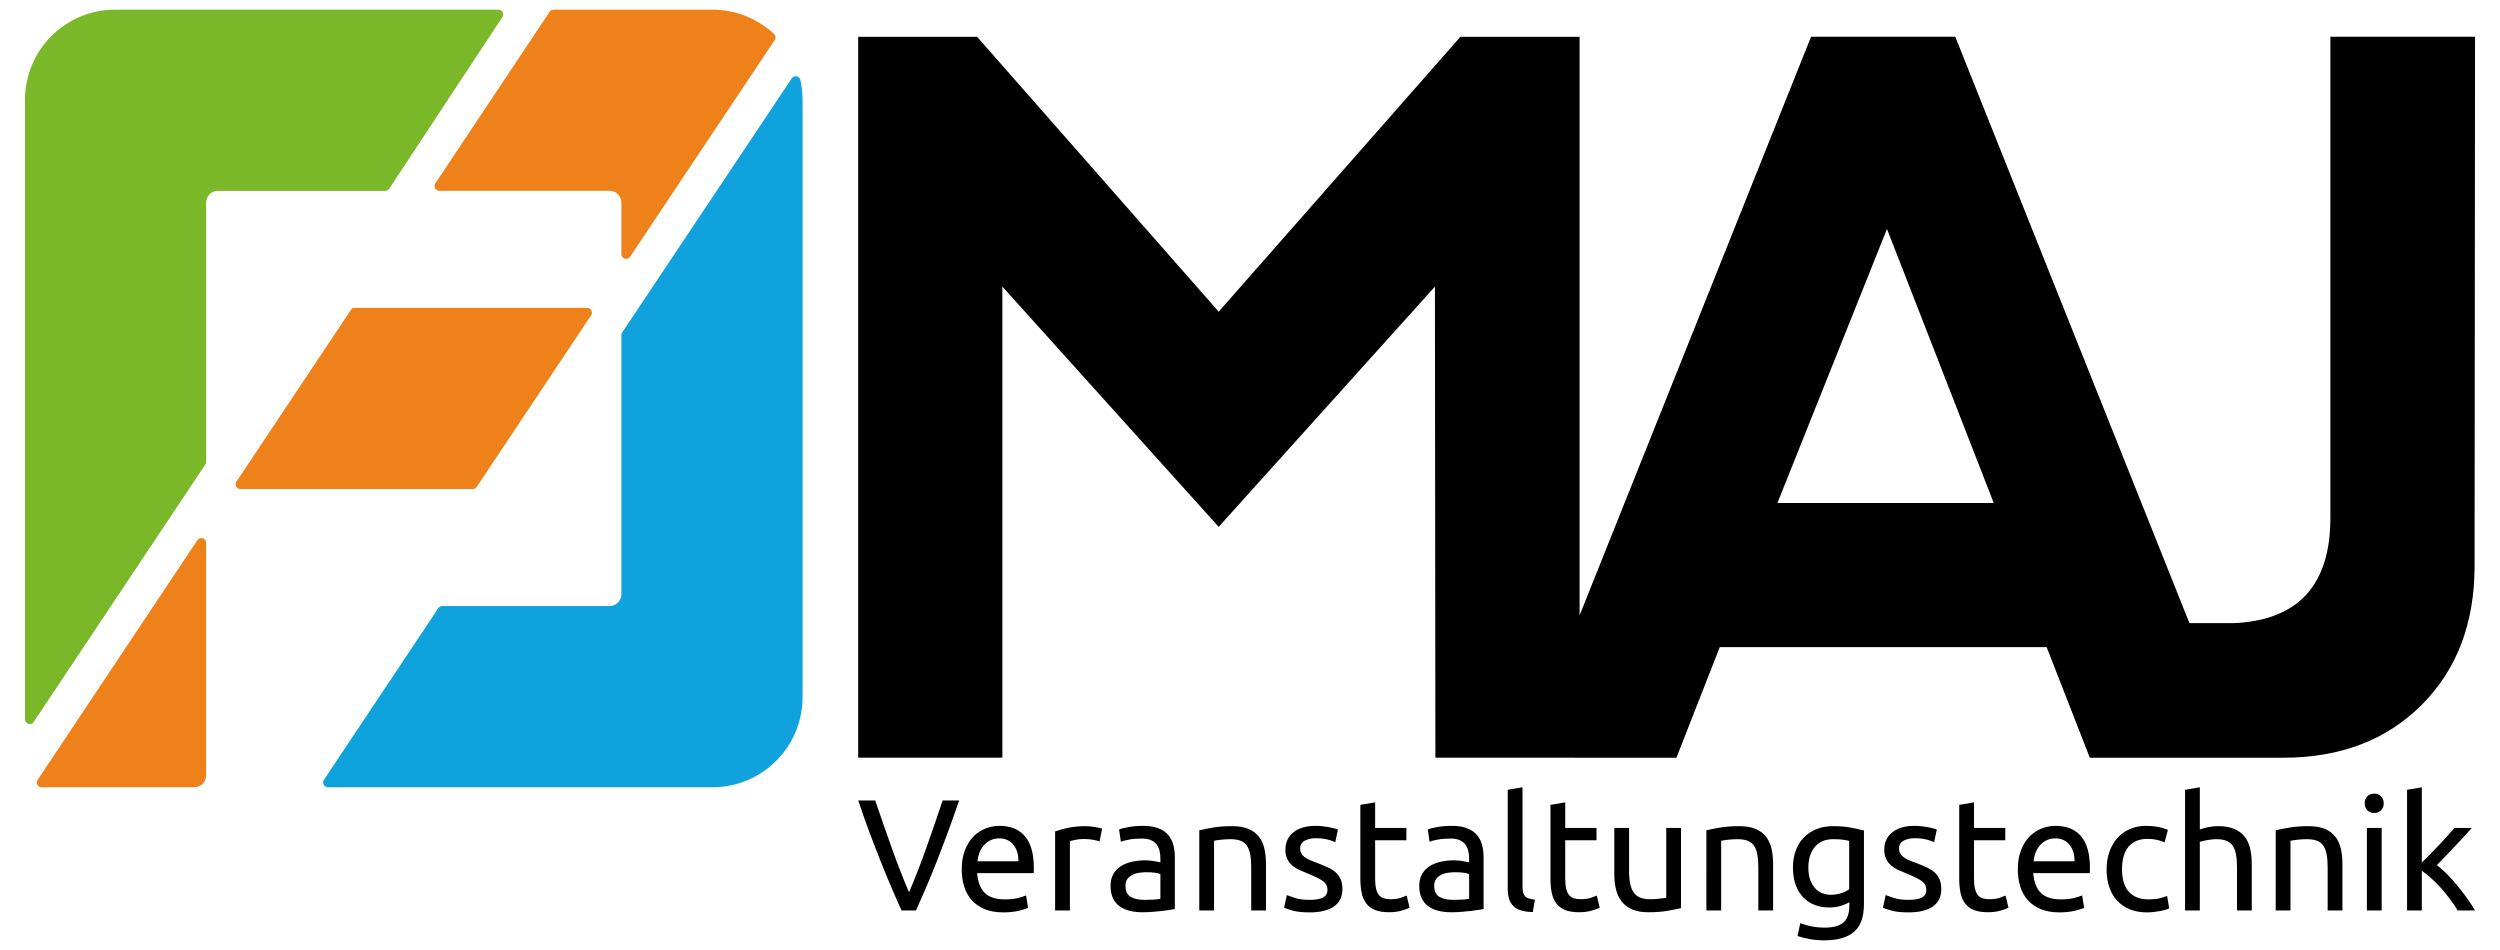 <?xml version="1.0" encoding="utf-8"?>
<!-- Generator: Adobe Illustrator 16.0.3, SVG Export Plug-In . SVG Version: 6.00 Build 0)  -->
<!DOCTYPE svg PUBLIC "-//W3C//DTD SVG 1.1//EN" "http://www.w3.org/Graphics/SVG/1.1/DTD/svg11.dtd">
<svg version="1.1" id="Ebene_1" xmlns="http://www.w3.org/2000/svg" xmlns:xlink="http://www.w3.org/1999/xlink" x="0px" y="0px"
	 width="283.46px" height="107.72px" viewBox="0 0 283.46 107.72" enable-background="new 0 0 283.46 107.72" xml:space="preserve">
<path fill="#10A2DC" d="M90.755,9.098c-0.002-0.016-0.007-0.034-0.011-0.049c0-0.002,0-0.002-0.002-0.004
	c-0.061-0.227-0.271-0.395-0.52-0.395c-0.176,0-0.332,0.083-0.432,0.211l-0.04,0.059L70.561,37.668l-0.024,0.036h-0.003
	c-0.049,0.08-0.077,0.177-0.077,0.279v29.383c0,0.749-0.603,1.352-1.35,1.352h-18.96c-0.187,0-0.351,0.092-0.448,0.237
	c0,0-0.001,0.003-0.003,0.005L36.727,88.416c-0.057,0.084-0.093,0.189-0.093,0.302c0,0.3,0.242,0.544,0.543,0.544h43.139l0,0h0.463
	c5.645,0,10.219-4.578,10.219-10.215v-0.471V11.315C90.998,10.552,90.917,9.813,90.755,9.098z"/>
<path fill="#7AB829" d="M56.512,1.095H13.519h-0.47c-5.639,0-10.214,4.576-10.214,10.22v0.464v67.268v2.509
	c0,0.27,0.203,0.501,0.47,0.531c0.018,0.005,0.043,0.005,0.07,0.005c0.189,0,0.353-0.094,0.449-0.233l19.453-29.182
	c0.002-0.002,0.005-0.005,0.008-0.009c0.055-0.083,0.086-0.182,0.088-0.291V22.98c0-0.703,0.525-1.272,1.209-1.342h19.1
	c0.182,0,0.344-0.092,0.441-0.229l0.022-0.032l0,0L56.952,1.953l0.025-0.038c0.05-0.08,0.077-0.177,0.077-0.278
	C57.054,1.339,56.812,1.095,56.512,1.095z"/>
<path fill="#EF811A" d="M22.83,61.008c-0.186,0-0.351,0.092-0.447,0.233c-0.005,0.003-0.007,0.007-0.011,0.013L5.87,86.021
	l-1.565,2.345c-0.032,0.039-0.064,0.084-0.082,0.125c-0.033,0.072-0.051,0.148-0.051,0.231c0,0.272,0.203,0.497,0.469,0.53
	c0.018,0.009,0.043,0.009,0.07,0.009h8.337l0,0h8.979c0.741,0,1.344-0.604,1.344-1.347V61.548
	C23.372,61.248,23.127,61.008,22.83,61.008z"/>
<path fill="#EF811A" d="M66.574,34.91H40.222c-0.17,0-0.324,0.08-0.423,0.205l-0.053,0.08l0,0L26.809,54.604
	c-0.06,0.086-0.094,0.193-0.094,0.304c0,0.298,0.244,0.54,0.543,0.54h26.346c0.178,0,0.333-0.085,0.433-0.217h0.001l0.034-0.05
	l12.936-19.404v-0.002l0.031-0.046c0.049-0.08,0.078-0.175,0.078-0.278C67.116,35.154,66.873,34.91,66.574,34.91z"/>
<path fill="#EF811A" d="M87.774,3.86c0,0,0,0-0.002,0c-0.011-0.01-0.019-0.019-0.028-0.027c-1.831-1.698-4.276-2.738-6.966-2.738
	H62.77c-0.187,0-0.353,0.097-0.45,0.238L49.378,20.762l-0.038,0.056c-0.048,0.079-0.072,0.171-0.072,0.273
	c0,0.298,0.241,0.542,0.539,0.542h19.299c0.748,0,1.35,0.602,1.35,1.347v5.832c0,0.298,0.242,0.541,0.543,0.541
	c0.175,0,0.332-0.083,0.431-0.213l0.036-0.057l16.37-24.534c0.003-0.003,0.004-0.007,0.005-0.011
	c0.058-0.083,0.092-0.186,0.092-0.296C87.933,4.092,87.871,3.959,87.774,3.86z"/>
<path d="M264.229,4.162v54.555c0,7.628-3.648,11.609-10.954,11.94h-5.027L221.695,4.162h-16.349L179.1,69.775V4.172h-13.513
	L138.18,35.341L110.789,4.172H97.305v81.735h16.348V32.496l24.527,27.241l24.519-27.241l0.052,53.411l27.33,0.007l4.915-12.542
	l37.06-0.001l4.897,12.543h21.936c6.457,0,11.695-1.998,15.692-5.994c3.998-3.999,5.997-9.253,5.997-15.757l0.053-60.001H264.229z
	 M201.532,57.032l12.421-31.074l12.106,31.074H201.532z"/>
<g>
	<path d="M108.756,90.757c-0.457,1.32-0.892,2.542-1.305,3.664c-0.416,1.123-0.819,2.188-1.215,3.196
		c-0.396,1.009-0.791,1.972-1.181,2.891c-0.391,0.918-0.789,1.827-1.196,2.728h-1.638c-0.409-0.9-0.808-1.81-1.198-2.728
		c-0.391-0.919-0.786-1.882-1.189-2.891c-0.402-1.009-0.813-2.073-1.233-3.196c-0.42-1.122-0.852-2.344-1.296-3.664h1.925
		c0.649,1.896,1.287,3.722,1.911,5.473c0.624,1.753,1.266,3.399,1.925,4.935c0.661-1.523,1.302-3.166,1.928-4.925
		c0.624-1.759,1.253-3.586,1.891-5.482H108.756z"/>
	<path d="M109.045,98.571c0-0.828,0.119-1.551,0.36-2.17c0.239-0.618,0.557-1.131,0.954-1.539c0.395-0.408,0.853-0.715,1.369-0.918
		c0.515-0.205,1.043-0.308,1.583-0.308c1.262,0,2.227,0.394,2.9,1.181c0.672,0.786,1.008,1.983,1.008,3.592c0,0.071,0,0.165,0,0.279
		c0,0.113-0.006,0.22-0.017,0.314h-6.411c0.072,0.974,0.354,1.711,0.846,2.217c0.492,0.503,1.26,0.756,2.306,0.756
		c0.587,0,1.083-0.052,1.484-0.154s0.705-0.201,0.91-0.297l0.233,1.404c-0.204,0.109-0.561,0.222-1.071,0.343
		c-0.511,0.119-1.09,0.18-1.738,0.18c-0.817,0-1.521-0.123-2.116-0.369c-0.594-0.245-1.083-0.586-1.467-1.018
		c-0.385-0.432-0.668-0.945-0.855-1.54C109.138,99.932,109.045,99.279,109.045,98.571z M115.473,97.653
		c0.011-0.756-0.177-1.378-0.567-1.864c-0.391-0.486-0.928-0.729-1.611-0.729c-0.386,0-0.725,0.076-1.019,0.227
		c-0.294,0.149-0.543,0.345-0.747,0.584c-0.204,0.241-0.364,0.517-0.478,0.828c-0.114,0.313-0.188,0.63-0.225,0.955H115.473z"/>
	<path d="M123.089,93.673c0.145,0,0.31,0.009,0.496,0.028c0.186,0.017,0.369,0.042,0.548,0.07c0.181,0.031,0.346,0.062,0.497,0.091
		c0.149,0.03,0.261,0.057,0.333,0.082l-0.288,1.458c-0.132-0.048-0.352-0.105-0.658-0.172c-0.305-0.065-0.7-0.099-1.179-0.099
		c-0.312,0-0.622,0.033-0.927,0.099c-0.306,0.066-0.507,0.112-0.603,0.136v7.869h-1.675v-8.968c0.396-0.144,0.889-0.278,1.477-0.405
		C121.697,93.736,122.357,93.673,123.089,93.673z"/>
	<path d="M129.607,93.637c0.672,0,1.24,0.087,1.702,0.262c0.462,0.174,0.835,0.421,1.117,0.738c0.281,0.318,0.483,0.697,0.603,1.135
		s0.18,0.921,0.18,1.449v5.852c-0.144,0.025-0.345,0.059-0.603,0.1c-0.258,0.042-0.549,0.082-0.873,0.118
		c-0.326,0.035-0.677,0.067-1.054,0.099c-0.378,0.03-0.754,0.046-1.125,0.046c-0.528,0-1.016-0.056-1.458-0.163
		c-0.445-0.108-0.829-0.279-1.152-0.514c-0.325-0.233-0.576-0.543-0.757-0.927c-0.18-0.384-0.269-0.847-0.269-1.387
		c0-0.517,0.103-0.96,0.314-1.332c0.21-0.373,0.496-0.673,0.855-0.901s0.78-0.396,1.261-0.504c0.479-0.108,0.984-0.162,1.512-0.162
		c0.167,0,0.343,0.009,0.521,0.027c0.181,0.018,0.351,0.042,0.513,0.071c0.162,0.03,0.303,0.058,0.424,0.081
		c0.12,0.024,0.204,0.043,0.251,0.056v-0.47c0-0.275-0.03-0.549-0.09-0.818c-0.06-0.271-0.167-0.511-0.323-0.721
		c-0.156-0.21-0.37-0.379-0.64-0.505c-0.271-0.126-0.622-0.188-1.054-0.188c-0.552,0-1.035,0.038-1.45,0.117
		c-0.415,0.078-0.724,0.159-0.927,0.243l-0.198-1.387c0.216-0.096,0.576-0.189,1.081-0.28
		C128.474,93.682,129.02,93.637,129.607,93.637z M129.752,102.029c0.396,0,0.748-0.01,1.054-0.027
		c0.306-0.019,0.561-0.051,0.765-0.099v-2.791c-0.119-0.06-0.314-0.112-0.584-0.153c-0.271-0.042-0.597-0.063-0.982-0.063
		c-0.252,0-0.519,0.018-0.802,0.054c-0.281,0.036-0.54,0.111-0.773,0.226s-0.43,0.271-0.586,0.468
		c-0.156,0.198-0.233,0.459-0.233,0.783c0,0.601,0.191,1.018,0.576,1.251C128.569,101.91,129.091,102.029,129.752,102.029z"/>
	<path d="M135.982,94.142c0.383-0.096,0.894-0.197,1.53-0.307c0.637-0.107,1.369-0.162,2.197-0.162c0.744,0,1.362,0.106,1.854,0.316
		c0.493,0.209,0.885,0.503,1.179,0.881c0.296,0.379,0.501,0.832,0.622,1.359c0.119,0.528,0.18,1.112,0.18,1.748v5.258h-1.675v-4.898
		c0-0.576-0.039-1.068-0.118-1.476c-0.078-0.409-0.206-0.739-0.387-0.991c-0.18-0.252-0.42-0.435-0.72-0.549
		c-0.3-0.114-0.673-0.171-1.116-0.171c-0.181,0-0.367,0.005-0.559,0.017c-0.192,0.013-0.376,0.028-0.549,0.046
		c-0.174,0.018-0.33,0.039-0.468,0.063c-0.139,0.022-0.237,0.042-0.298,0.054v7.905h-1.674V94.142z"/>
	<path d="M148.498,102.029c0.683,0,1.19-0.09,1.521-0.27c0.33-0.181,0.496-0.47,0.496-0.865c0-0.408-0.162-0.732-0.487-0.972
		c-0.323-0.24-0.858-0.511-1.603-0.811c-0.36-0.145-0.705-0.291-1.035-0.442c-0.33-0.149-0.615-0.326-0.855-0.53
		c-0.24-0.205-0.432-0.45-0.576-0.738c-0.144-0.288-0.216-0.644-0.216-1.063c0-0.829,0.306-1.485,0.918-1.972s1.447-0.73,2.503-0.73
		c0.263,0,0.527,0.016,0.791,0.045c0.266,0.031,0.512,0.067,0.74,0.109c0.228,0.042,0.429,0.087,0.602,0.135
		c0.175,0.048,0.311,0.089,0.406,0.126l-0.306,1.44c-0.18-0.096-0.463-0.195-0.847-0.297c-0.385-0.103-0.846-0.153-1.387-0.153
		c-0.468,0-0.876,0.094-1.226,0.279c-0.347,0.186-0.521,0.478-0.521,0.873c0,0.204,0.039,0.386,0.118,0.54
		c0.077,0.155,0.198,0.297,0.359,0.424c0.162,0.125,0.363,0.243,0.604,0.352c0.239,0.107,0.527,0.223,0.864,0.341
		c0.442,0.169,0.84,0.333,1.188,0.496c0.349,0.161,0.645,0.351,0.892,0.566c0.245,0.216,0.435,0.478,0.566,0.784
		c0.133,0.305,0.199,0.682,0.199,1.124c0,0.865-0.322,1.52-0.964,1.964s-1.558,0.666-2.745,0.666c-0.829,0-1.477-0.068-1.946-0.207
		c-0.468-0.138-0.785-0.243-0.955-0.315l0.308-1.439c0.191,0.071,0.497,0.179,0.918,0.323
		C147.242,101.957,147.8,102.029,148.498,102.029z"/>
	<path d="M155.917,93.872h3.547v1.404h-3.547v4.322c0,0.467,0.035,0.854,0.106,1.161c0.072,0.306,0.181,0.546,0.325,0.72
		c0.144,0.175,0.323,0.297,0.539,0.37c0.217,0.07,0.469,0.107,0.757,0.107c0.505,0,0.91-0.057,1.215-0.171
		c0.307-0.115,0.52-0.195,0.64-0.244l0.324,1.387c-0.168,0.084-0.462,0.189-0.882,0.315c-0.42,0.127-0.901,0.19-1.44,0.19
		c-0.637,0-1.161-0.082-1.575-0.243c-0.415-0.163-0.748-0.406-1-0.73s-0.43-0.723-0.531-1.197c-0.103-0.475-0.153-1.023-0.153-1.648
		v-8.354l1.676-0.289V93.872z"/>
	<path d="M164.613,93.637c0.673,0,1.239,0.087,1.702,0.262c0.462,0.174,0.834,0.421,1.115,0.738
		c0.283,0.318,0.484,0.697,0.604,1.135c0.119,0.438,0.18,0.921,0.18,1.449v5.852c-0.144,0.025-0.346,0.059-0.604,0.1
		c-0.258,0.042-0.549,0.082-0.872,0.118c-0.325,0.035-0.676,0.067-1.054,0.099c-0.378,0.03-0.754,0.046-1.126,0.046
		c-0.528,0-1.016-0.056-1.459-0.163c-0.444-0.108-0.828-0.279-1.152-0.514c-0.323-0.233-0.576-0.543-0.756-0.927
		c-0.181-0.384-0.271-0.847-0.271-1.387c0-0.517,0.104-0.96,0.315-1.332c0.21-0.373,0.494-0.673,0.855-0.901
		c0.36-0.229,0.779-0.396,1.26-0.504s0.984-0.162,1.513-0.162c0.168,0,0.343,0.009,0.522,0.027c0.18,0.018,0.352,0.042,0.513,0.071
		c0.163,0.03,0.303,0.058,0.424,0.081c0.12,0.024,0.204,0.043,0.252,0.056v-0.47c0-0.275-0.03-0.549-0.09-0.818
		c-0.061-0.271-0.168-0.511-0.323-0.721c-0.157-0.21-0.371-0.379-0.64-0.505c-0.271-0.126-0.622-0.188-1.054-0.188
		c-0.552,0-1.035,0.038-1.45,0.117c-0.413,0.078-0.723,0.159-0.927,0.243l-0.198-1.387c0.216-0.096,0.576-0.189,1.08-0.28
		C163.479,93.682,164.024,93.637,164.613,93.637z M164.758,102.029c0.396,0,0.746-0.01,1.054-0.027
		c0.306-0.019,0.561-0.051,0.765-0.099v-2.791c-0.12-0.06-0.314-0.112-0.585-0.153c-0.271-0.042-0.598-0.063-0.98-0.063
		c-0.253,0-0.521,0.018-0.802,0.054c-0.283,0.036-0.54,0.111-0.774,0.226s-0.43,0.271-0.586,0.468
		c-0.156,0.198-0.233,0.459-0.233,0.783c0,0.601,0.191,1.018,0.576,1.251C163.575,101.91,164.098,102.029,164.758,102.029z"/>
	<path d="M173.797,103.415c-1.033-0.024-1.765-0.245-2.197-0.666c-0.432-0.42-0.647-1.074-0.647-1.963V89.551l1.675-0.289v11.254
		c0,0.277,0.023,0.505,0.071,0.685s0.127,0.324,0.233,0.433c0.109,0.107,0.253,0.188,0.433,0.243c0.181,0.054,0.402,0.1,0.667,0.135
		L173.797,103.415z"/>
	<path d="M177.471,93.872h3.546v1.404h-3.546v4.322c0,0.467,0.036,0.854,0.107,1.161c0.072,0.306,0.181,0.546,0.324,0.72
		c0.145,0.175,0.323,0.297,0.54,0.37c0.217,0.07,0.469,0.107,0.757,0.107c0.504,0,0.908-0.057,1.216-0.171
		c0.306-0.115,0.518-0.195,0.64-0.244l0.323,1.387c-0.169,0.084-0.462,0.189-0.884,0.315c-0.419,0.127-0.899,0.19-1.44,0.19
		c-0.635,0-1.16-0.082-1.575-0.243c-0.414-0.163-0.746-0.406-0.999-0.73c-0.251-0.324-0.429-0.723-0.531-1.197
		s-0.152-1.023-0.152-1.648v-8.354l1.675-0.289V93.872z"/>
	<path d="M190.598,102.965c-0.385,0.096-0.892,0.198-1.522,0.307c-0.63,0.107-1.358,0.163-2.187,0.163
		c-0.721,0-1.326-0.106-1.819-0.316c-0.492-0.209-0.889-0.507-1.188-0.892c-0.3-0.383-0.518-0.837-0.648-1.359
		c-0.133-0.522-0.198-1.101-0.198-1.738v-5.257h1.675v4.897c0,1.141,0.181,1.956,0.541,2.45c0.36,0.492,0.966,0.737,1.817,0.737
		c0.18,0,0.366-0.006,0.559-0.018c0.191-0.014,0.372-0.029,0.541-0.045c0.168-0.019,0.319-0.038,0.459-0.055
		c0.138-0.019,0.236-0.038,0.297-0.063v-7.904h1.675V102.965z"/>
	<path d="M193.479,94.142c0.384-0.096,0.895-0.197,1.53-0.307c0.636-0.107,1.368-0.162,2.196-0.162c0.746,0,1.362,0.106,1.855,0.316
		c0.492,0.209,0.885,0.503,1.18,0.881c0.293,0.379,0.501,0.832,0.62,1.359c0.121,0.528,0.181,1.112,0.181,1.748v5.258h-1.674v-4.898
		c0-0.576-0.039-1.068-0.117-1.476c-0.079-0.409-0.207-0.739-0.387-0.991c-0.181-0.252-0.421-0.435-0.721-0.549
		c-0.301-0.114-0.673-0.171-1.117-0.171c-0.18,0-0.365,0.005-0.558,0.017c-0.192,0.013-0.375,0.028-0.55,0.046
		c-0.173,0.018-0.33,0.039-0.469,0.063c-0.138,0.022-0.236,0.042-0.297,0.054v7.905h-1.674V94.142z"/>
	<path d="M209.686,102.299c-0.145,0.096-0.423,0.22-0.838,0.37c-0.414,0.148-0.897,0.225-1.45,0.225
		c-0.564,0-1.096-0.091-1.593-0.271c-0.499-0.18-0.935-0.458-1.306-0.836c-0.372-0.379-0.667-0.85-0.884-1.414
		c-0.215-0.563-0.323-1.237-0.323-2.016c0-0.686,0.102-1.313,0.307-1.883c0.204-0.57,0.501-1.063,0.891-1.477
		c0.391-0.414,0.868-0.739,1.432-0.973c0.565-0.233,1.2-0.352,1.909-0.352c0.78,0,1.461,0.058,2.044,0.172
		c0.582,0.114,1.07,0.219,1.468,0.314v8.356c0,1.439-0.373,2.484-1.118,3.133c-0.742,0.648-1.871,0.973-3.385,0.973
		c-0.588,0-1.144-0.049-1.665-0.145c-0.521-0.097-0.976-0.211-1.359-0.343l0.306-1.458c0.336,0.132,0.747,0.248,1.234,0.352
		c0.486,0.102,0.993,0.152,1.521,0.152c0.996,0,1.714-0.198,2.151-0.594c0.438-0.396,0.658-1.026,0.658-1.892V102.299z
		 M209.667,95.347c-0.169-0.048-0.394-0.092-0.676-0.134c-0.281-0.042-0.663-0.063-1.144-0.063c-0.899,0-1.593,0.294-2.078,0.882
		c-0.487,0.588-0.73,1.369-0.73,2.341c0,0.54,0.068,1.003,0.206,1.386c0.139,0.385,0.325,0.703,0.56,0.955
		c0.233,0.253,0.503,0.438,0.81,0.56c0.306,0.119,0.622,0.18,0.945,0.18c0.444,0,0.853-0.063,1.226-0.189
		c0.371-0.126,0.666-0.272,0.882-0.442V95.347z"/>
	<path d="M216.401,102.029c0.684,0,1.191-0.09,1.521-0.27c0.33-0.181,0.495-0.47,0.495-0.865c0-0.408-0.162-0.732-0.486-0.972
		c-0.324-0.24-0.858-0.511-1.603-0.811c-0.36-0.145-0.704-0.291-1.035-0.442c-0.33-0.149-0.616-0.326-0.855-0.53
		c-0.24-0.205-0.433-0.45-0.576-0.738c-0.145-0.288-0.217-0.644-0.217-1.063c0-0.829,0.308-1.485,0.92-1.972
		c0.611-0.486,1.446-0.73,2.503-0.73c0.264,0,0.527,0.016,0.792,0.045c0.263,0.031,0.51,0.067,0.738,0.109
		c0.228,0.042,0.429,0.087,0.604,0.135c0.173,0.048,0.308,0.089,0.404,0.126l-0.306,1.44c-0.181-0.096-0.462-0.195-0.846-0.297
		c-0.385-0.103-0.848-0.153-1.387-0.153c-0.469,0-0.877,0.094-1.226,0.279s-0.521,0.478-0.521,0.873c0,0.204,0.039,0.386,0.117,0.54
		c0.078,0.155,0.197,0.297,0.359,0.424c0.163,0.125,0.363,0.243,0.604,0.352c0.239,0.107,0.527,0.223,0.864,0.341
		c0.443,0.169,0.84,0.333,1.189,0.496c0.347,0.161,0.645,0.351,0.891,0.566s0.436,0.478,0.567,0.784
		c0.132,0.305,0.197,0.682,0.197,1.124c0,0.865-0.32,1.52-0.963,1.964c-0.642,0.444-1.557,0.666-2.746,0.666
		c-0.829,0-1.478-0.068-1.944-0.207c-0.468-0.138-0.787-0.243-0.955-0.315l0.307-1.439c0.192,0.071,0.498,0.179,0.918,0.323
		C215.147,101.957,215.705,102.029,216.401,102.029z"/>
	<path d="M223.82,93.872h3.548v1.404h-3.548v4.322c0,0.467,0.036,0.854,0.108,1.161c0.071,0.306,0.18,0.546,0.323,0.72
		c0.144,0.175,0.324,0.297,0.54,0.37c0.217,0.07,0.469,0.107,0.756,0.107c0.504,0,0.909-0.057,1.216-0.171
		c0.307-0.115,0.519-0.195,0.64-0.244l0.323,1.387c-0.167,0.084-0.461,0.189-0.881,0.315c-0.421,0.127-0.901,0.19-1.441,0.19
		c-0.637,0-1.161-0.082-1.575-0.243c-0.415-0.163-0.748-0.406-0.999-0.73c-0.253-0.324-0.429-0.723-0.532-1.197
		c-0.102-0.475-0.153-1.023-0.153-1.648v-8.354l1.676-0.289V93.872z"/>
	<path d="M228.789,98.571c0-0.828,0.12-1.551,0.36-2.17c0.239-0.618,0.559-1.131,0.954-1.539c0.397-0.408,0.852-0.715,1.369-0.918
		c0.516-0.205,1.044-0.308,1.585-0.308c1.26,0,2.227,0.394,2.898,1.181c0.672,0.786,1.009,1.983,1.009,3.592
		c0,0.071,0,0.165,0,0.279c0,0.113-0.007,0.22-0.019,0.314h-6.41c0.072,0.974,0.354,1.711,0.847,2.217
		c0.491,0.503,1.26,0.756,2.304,0.756c0.589,0,1.085-0.052,1.485-0.154c0.403-0.103,0.706-0.201,0.91-0.297l0.234,1.404
		c-0.204,0.109-0.562,0.222-1.072,0.343c-0.509,0.119-1.089,0.18-1.737,0.18c-0.816,0-1.521-0.123-2.116-0.369
		c-0.593-0.245-1.083-0.586-1.466-1.018c-0.386-0.432-0.671-0.945-0.856-1.54C228.883,99.932,228.789,99.279,228.789,98.571z
		 M235.218,97.653c0.012-0.756-0.178-1.378-0.567-1.864c-0.391-0.486-0.927-0.729-1.611-0.729c-0.385,0-0.724,0.076-1.018,0.227
		c-0.295,0.149-0.543,0.345-0.747,0.584c-0.204,0.241-0.364,0.517-0.477,0.828c-0.115,0.313-0.189,0.63-0.227,0.955H235.218z"/>
	<path d="M243.447,103.451c-0.757,0-1.421-0.12-1.991-0.359c-0.569-0.24-1.05-0.576-1.44-1.009c-0.39-0.433-0.681-0.945-0.873-1.54
		s-0.288-1.251-0.288-1.972s0.105-1.38,0.315-1.98c0.211-0.601,0.508-1.119,0.891-1.558c0.385-0.438,0.856-0.78,1.414-1.026
		s1.18-0.37,1.864-0.37c0.42,0,0.839,0.036,1.261,0.108c0.42,0.072,0.821,0.187,1.206,0.343l-0.379,1.422
		c-0.252-0.119-0.542-0.216-0.873-0.287c-0.33-0.072-0.681-0.109-1.054-0.109c-0.937,0-1.653,0.295-2.152,0.883
		c-0.497,0.589-0.746,1.447-0.746,2.575c0,0.505,0.058,0.966,0.171,1.387c0.114,0.421,0.293,0.78,0.54,1.08
		c0.246,0.3,0.561,0.531,0.945,0.693c0.384,0.163,0.853,0.244,1.405,0.244c0.444,0,0.846-0.042,1.207-0.126
		c0.359-0.085,0.641-0.175,0.846-0.271l0.233,1.404c-0.097,0.061-0.233,0.117-0.414,0.171c-0.18,0.054-0.384,0.102-0.611,0.144
		c-0.229,0.042-0.472,0.079-0.73,0.108C243.936,103.436,243.687,103.451,243.447,103.451z"/>
	<path d="M247.75,103.235V89.551l1.675-0.289v4.79c0.312-0.12,0.646-0.213,1-0.28c0.354-0.064,0.704-0.099,1.054-0.099
		c0.743,0,1.361,0.106,1.854,0.316c0.491,0.209,0.886,0.503,1.18,0.881c0.293,0.379,0.502,0.832,0.621,1.359
		c0.12,0.528,0.18,1.112,0.18,1.748v5.258h-1.674v-4.898c0-0.576-0.039-1.068-0.117-1.476c-0.078-0.409-0.207-0.739-0.387-0.991
		c-0.181-0.252-0.42-0.435-0.721-0.549c-0.3-0.114-0.673-0.171-1.116-0.171c-0.181,0-0.367,0.011-0.559,0.036
		c-0.192,0.023-0.375,0.052-0.549,0.08c-0.175,0.03-0.329,0.063-0.469,0.1c-0.138,0.036-0.236,0.065-0.297,0.09v7.779H247.75z"/>
	<path d="M258.032,94.142c0.383-0.096,0.894-0.197,1.531-0.307c0.636-0.107,1.368-0.162,2.195-0.162
		c0.745,0,1.364,0.106,1.854,0.316c0.492,0.209,0.886,0.503,1.181,0.881c0.293,0.379,0.5,0.832,0.621,1.359
		c0.119,0.528,0.18,1.112,0.18,1.748v5.258h-1.675v-4.898c0-0.576-0.038-1.068-0.117-1.476c-0.078-0.409-0.206-0.739-0.387-0.991
		s-0.421-0.435-0.72-0.549c-0.301-0.114-0.673-0.171-1.117-0.171c-0.18,0-0.366,0.005-0.558,0.017
		c-0.192,0.013-0.375,0.028-0.549,0.046s-0.331,0.039-0.469,0.063c-0.138,0.022-0.237,0.042-0.297,0.054v7.905h-1.675V94.142z"/>
	<path d="M269.196,92.179c-0.301,0-0.556-0.099-0.766-0.297s-0.315-0.465-0.315-0.801s0.105-0.604,0.315-0.803
		c0.21-0.197,0.465-0.296,0.766-0.296c0.3,0,0.554,0.099,0.765,0.296c0.21,0.198,0.315,0.467,0.315,0.803s-0.105,0.603-0.315,0.801
		C269.75,92.08,269.496,92.179,269.196,92.179z M270.042,103.235h-1.675v-9.363h1.675V103.235z"/>
	<path d="M276.308,98.086c0.361,0.275,0.742,0.617,1.145,1.026c0.401,0.407,0.799,0.849,1.188,1.323
		c0.39,0.474,0.76,0.954,1.106,1.44c0.349,0.486,0.644,0.939,0.883,1.359h-1.962c-0.253-0.42-0.545-0.85-0.874-1.287
		c-0.33-0.438-0.676-0.858-1.035-1.261c-0.36-0.402-0.726-0.771-1.099-1.108c-0.372-0.335-0.726-0.617-1.063-0.846v4.502h-1.675
		V89.551l1.675-0.289v8.535c0.289-0.287,0.606-0.605,0.954-0.954c0.35-0.348,0.691-0.702,1.027-1.063
		c0.336-0.359,0.654-0.704,0.954-1.034s0.559-0.621,0.773-0.873h1.963c-0.275,0.3-0.576,0.63-0.899,0.99
		c-0.324,0.36-0.661,0.723-1.009,1.089s-0.699,0.732-1.054,1.099C276.954,97.416,276.621,97.761,276.308,98.086z"/>
</g>
</svg>
